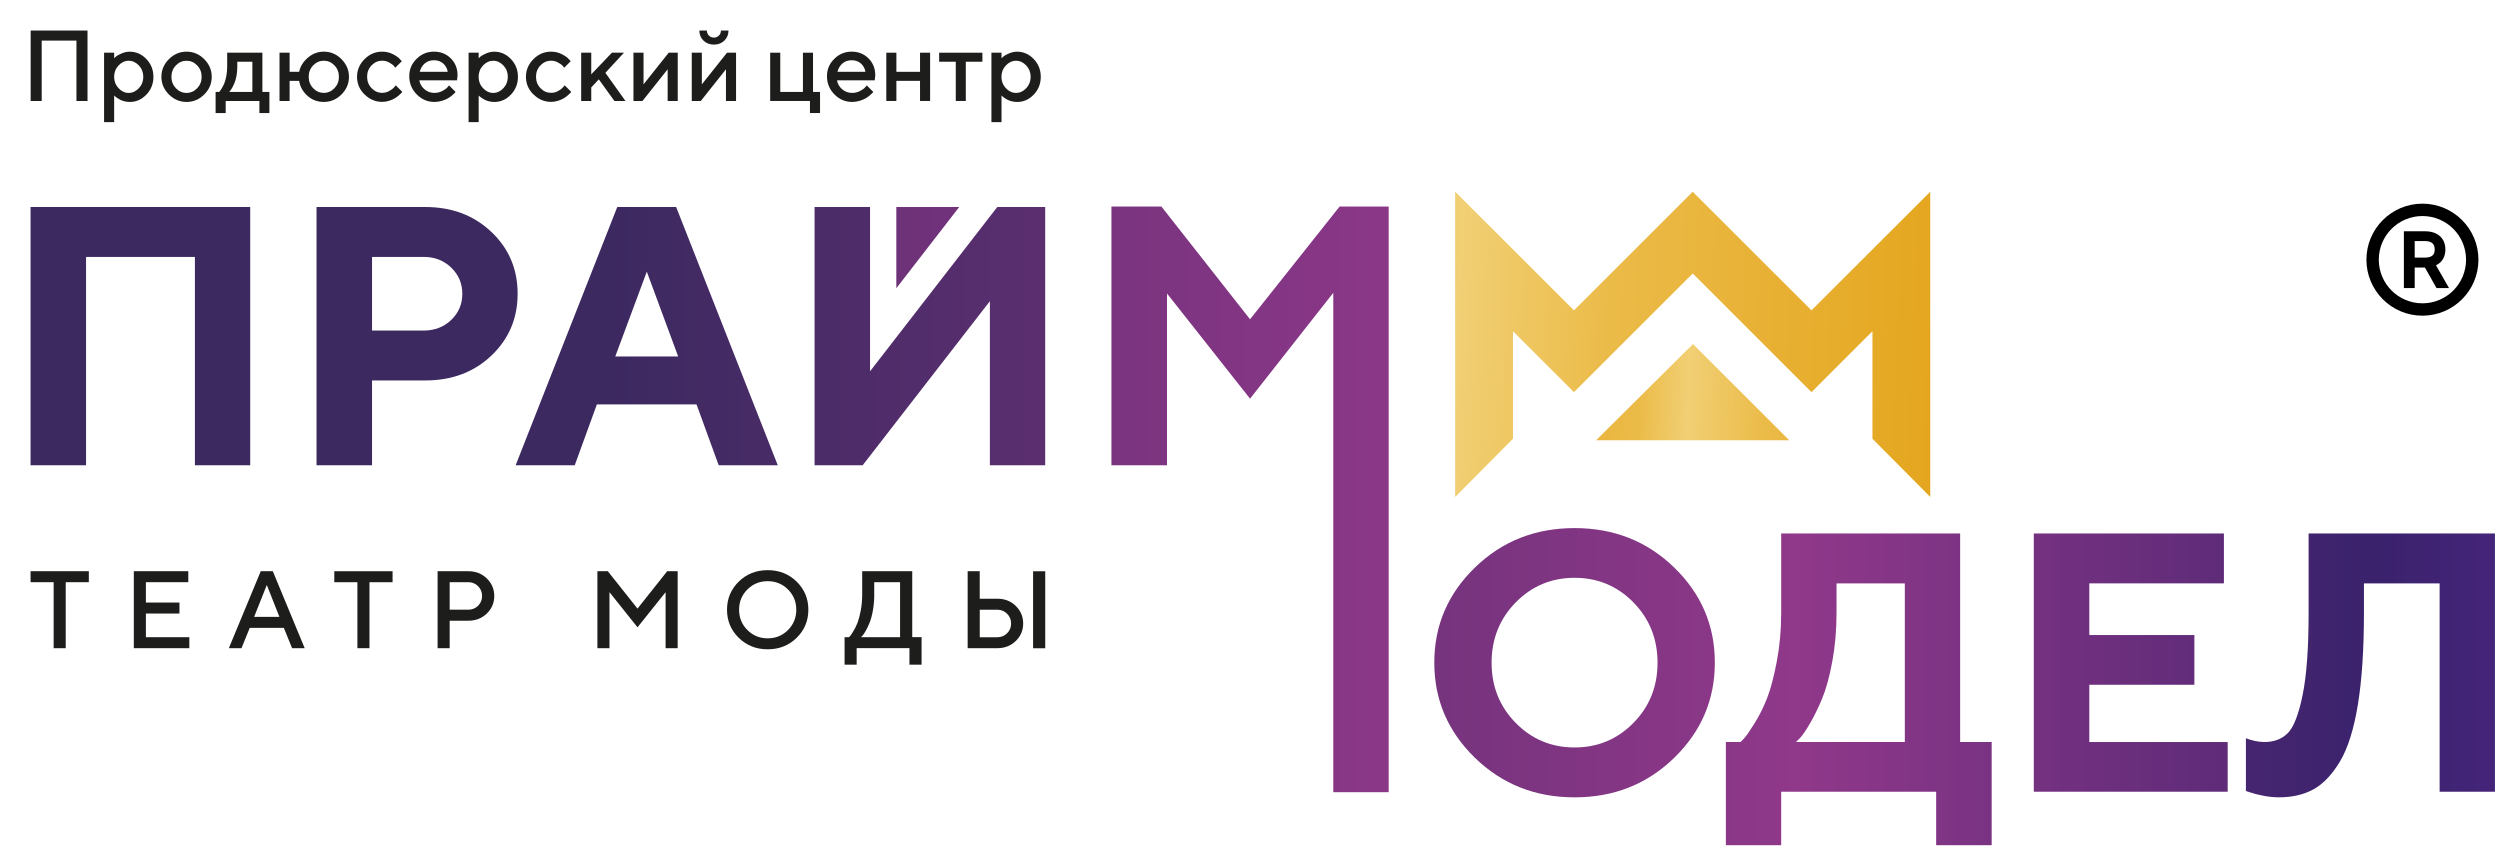 <?xml version="1.0" encoding="UTF-8"?> <svg xmlns="http://www.w3.org/2000/svg" width="491" height="167" viewBox="0 0 491 167" fill="none"><g clip-path="url(#clip0_55_13)"><path d="M378.505 38.254L355.772 60.955L332.449 37.658L309.126 60.955L286.399 38.254L285.796 37.658V97.599L297.15 86.165V65.053L309.119 77.01V77.023L332.449 53.706L355.785 77.023V77.01L367.748 65.053V86.165L379.102 97.599V37.658L378.505 38.254Z" fill="url(#paint0_linear_55_13)"></path><path d="M313.471 86.47H351.413L332.502 67.569L313.471 86.47Z" fill="url(#paint1_linear_55_13)"></path><path d="M17.188 6V19.83H15.015V7.979H8.192V19.83H6.02V6H17.188Z" fill="#1D1D1B"></path><path d="M25.474 20.022C25.123 20.022 24.779 19.982 24.441 19.896C24.11 19.81 23.818 19.711 23.58 19.585C23.341 19.459 23.13 19.333 22.951 19.201C22.765 19.069 22.633 18.963 22.553 18.89L22.421 18.744V23.981H20.44V10.35H22.421V11.442C22.514 11.349 22.639 11.23 22.805 11.085C22.971 10.939 23.315 10.747 23.852 10.508C24.388 10.27 24.931 10.151 25.481 10.151C26.733 10.151 27.826 10.634 28.747 11.594C29.667 12.554 30.131 13.719 30.131 15.09C30.131 16.46 29.667 17.625 28.747 18.585C27.826 19.545 26.733 20.029 25.481 20.029L25.474 20.022ZM27.276 12.859C26.7 12.243 26.031 11.932 25.276 11.932C24.521 11.932 23.858 12.243 23.282 12.859C22.706 13.474 22.414 14.223 22.414 15.09C22.414 15.957 22.706 16.705 23.282 17.321C23.858 17.936 24.527 18.248 25.276 18.248C26.024 18.248 26.693 17.936 27.276 17.321C27.852 16.705 28.144 15.957 28.144 15.09C28.144 14.223 27.852 13.474 27.276 12.859Z" fill="#1D1D1B"></path><path d="M33.171 18.552C32.191 17.572 31.701 16.42 31.701 15.09C31.701 13.759 32.191 12.607 33.171 11.621C34.152 10.634 35.311 10.144 36.642 10.144C37.974 10.144 39.126 10.634 40.113 11.621C41.094 12.607 41.584 13.759 41.584 15.09C41.584 16.42 41.094 17.572 40.113 18.552C39.133 19.532 37.974 20.022 36.642 20.022C35.311 20.022 34.152 19.532 33.171 18.552ZM38.722 17.334C39.305 16.725 39.603 15.977 39.603 15.09C39.603 14.203 39.312 13.461 38.722 12.845C38.139 12.236 37.444 11.932 36.636 11.932C35.828 11.932 35.132 12.236 34.549 12.845C33.96 13.454 33.668 14.203 33.668 15.09C33.668 15.977 33.96 16.718 34.549 17.334C35.139 17.943 35.834 18.248 36.636 18.248C37.437 18.248 38.133 17.943 38.722 17.334Z" fill="#1D1D1B"></path><path d="M42.359 18.056H43.041C43.081 18.016 43.134 17.956 43.207 17.87C43.28 17.784 43.412 17.592 43.591 17.288C43.776 16.983 43.935 16.659 44.075 16.308C44.214 15.957 44.34 15.494 44.452 14.924C44.565 14.355 44.618 13.752 44.618 13.123V10.35H51.533V18.056H52.911V22.2H50.944V19.83H44.326V22.2H42.346V18.056H42.359ZM46.605 12.124V13.117C46.605 13.746 46.552 14.348 46.446 14.911C46.34 15.474 46.208 15.944 46.048 16.314C45.889 16.685 45.731 17.003 45.578 17.274C45.419 17.546 45.293 17.738 45.187 17.85L45.022 18.056H49.566V12.124H46.605Z" fill="#1D1D1B"></path><path d="M67.066 11.621C68.046 12.607 68.537 13.759 68.537 15.09C68.537 16.42 68.046 17.572 67.066 18.552C66.086 19.532 64.927 20.022 63.595 20.022C62.343 20.022 61.257 19.611 60.356 18.791C59.455 17.97 58.919 16.996 58.753 15.877H56.879V19.83H54.898V10.35H56.879V14.103H58.753C58.965 13.064 59.528 12.144 60.449 11.343C61.37 10.542 62.416 10.144 63.602 10.144C64.933 10.144 66.093 10.634 67.073 11.621H67.066ZM65.682 17.327C66.265 16.718 66.563 15.97 66.563 15.083C66.563 14.196 66.271 13.454 65.682 12.839C65.099 12.23 64.403 11.925 63.595 11.925C62.787 11.925 62.098 12.23 61.509 12.839C60.919 13.448 60.628 14.196 60.628 15.083C60.628 15.97 60.919 16.712 61.509 17.327C62.098 17.943 62.787 18.241 63.595 18.241C64.403 18.241 65.092 17.936 65.682 17.327Z" fill="#1D1D1B"></path><path d="M71.591 18.552C70.61 17.572 70.12 16.42 70.12 15.09C70.12 13.759 70.61 12.607 71.591 11.621C72.571 10.634 73.73 10.144 75.062 10.144C75.803 10.144 76.492 10.303 77.128 10.621C77.764 10.939 78.221 11.257 78.499 11.568L78.917 12.018L77.632 13.302C77.566 13.196 77.466 13.07 77.34 12.918C77.208 12.766 76.923 12.561 76.479 12.303C76.035 12.044 75.565 11.919 75.068 11.919C74.267 11.919 73.565 12.223 72.982 12.832C72.392 13.441 72.101 14.189 72.101 15.076C72.101 15.964 72.392 16.705 72.982 17.321C73.571 17.93 74.267 18.234 75.068 18.234C75.572 18.234 76.042 18.109 76.479 17.857C76.916 17.605 77.234 17.36 77.426 17.122L77.724 16.758L79.01 18.042C78.97 18.095 78.91 18.168 78.837 18.261C78.764 18.354 78.592 18.512 78.334 18.731C78.076 18.949 77.804 19.148 77.526 19.32C77.241 19.492 76.877 19.651 76.426 19.79C75.976 19.936 75.525 20.009 75.068 20.009C73.737 20.009 72.578 19.519 71.597 18.539L71.591 18.552Z" fill="#1D1D1B"></path><path d="M89.766 15.778H82.354C82.46 16.447 82.785 17.023 83.341 17.513C83.898 18.003 84.56 18.248 85.322 18.248C85.872 18.248 86.388 18.122 86.872 17.87C87.349 17.619 87.693 17.374 87.892 17.135L88.19 16.771L89.475 18.056C89.435 18.109 89.376 18.181 89.296 18.274C89.217 18.367 89.044 18.526 88.78 18.744C88.515 18.963 88.236 19.161 87.938 19.333C87.64 19.506 87.256 19.664 86.786 19.803C86.315 19.949 85.825 20.022 85.322 20.022C83.977 20.022 82.818 19.525 81.844 18.539C80.871 17.552 80.38 16.367 80.38 14.984C80.38 13.6 80.857 12.514 81.805 11.568C82.752 10.621 83.891 10.144 85.222 10.144C86.554 10.144 87.66 10.588 88.541 11.468C89.422 12.355 89.866 13.461 89.866 14.792L89.76 15.778H89.766ZM85.222 11.832C84.507 11.832 83.911 12.044 83.421 12.461C82.937 12.885 82.606 13.428 82.44 14.097H87.932C87.819 13.428 87.514 12.885 87.037 12.461C86.554 12.038 85.951 11.832 85.222 11.832Z" fill="#1D1D1B"></path><path d="M97.066 20.022C96.715 20.022 96.371 19.982 96.033 19.896C95.702 19.81 95.41 19.711 95.172 19.585C94.933 19.459 94.722 19.333 94.543 19.201C94.357 19.069 94.225 18.963 94.145 18.89L94.013 18.744V23.981H92.032V10.35H94.013V11.442C94.106 11.349 94.231 11.23 94.397 11.085C94.563 10.939 94.907 10.747 95.444 10.508C95.98 10.27 96.523 10.151 97.073 10.151C98.325 10.151 99.418 10.634 100.339 11.594C101.259 12.554 101.723 13.719 101.723 15.09C101.723 16.46 101.259 17.625 100.339 18.585C99.418 19.545 98.325 20.029 97.073 20.029L97.066 20.022ZM98.868 12.859C98.292 12.243 97.623 11.932 96.868 11.932C96.113 11.932 95.45 12.243 94.867 12.859C94.291 13.474 93.999 14.223 93.999 15.09C93.999 15.957 94.291 16.705 94.867 17.321C95.444 17.936 96.113 18.248 96.868 18.248C97.623 18.248 98.285 17.936 98.868 17.321C99.444 16.705 99.736 15.957 99.736 15.09C99.736 14.223 99.444 13.474 98.868 12.859Z" fill="#1D1D1B"></path><path d="M104.763 18.552C103.783 17.572 103.293 16.42 103.293 15.09C103.293 13.759 103.783 12.607 104.763 11.621C105.744 10.634 106.903 10.144 108.234 10.144C108.976 10.144 109.665 10.303 110.301 10.621C110.937 10.939 111.394 11.257 111.672 11.568L112.09 12.018L110.805 13.302C110.738 13.196 110.639 13.07 110.513 12.918C110.381 12.766 110.096 12.561 109.652 12.303C109.208 12.044 108.738 11.919 108.241 11.919C107.44 11.919 106.744 12.223 106.155 12.832C105.565 13.441 105.274 14.189 105.274 15.076C105.274 15.964 105.565 16.705 106.155 17.321C106.744 17.936 107.44 18.234 108.241 18.234C108.744 18.234 109.215 18.109 109.652 17.857C110.089 17.605 110.407 17.36 110.606 17.122L110.904 16.758L112.189 18.042C112.149 18.095 112.09 18.168 112.017 18.261C111.937 18.354 111.772 18.512 111.513 18.731C111.255 18.949 110.983 19.148 110.705 19.32C110.42 19.492 110.056 19.651 109.606 19.79C109.155 19.936 108.705 20.009 108.248 20.009C106.916 20.009 105.757 19.519 104.777 18.539L104.763 18.552Z" fill="#1D1D1B"></path><path d="M122.548 10.35L118.892 14.302L122.84 19.83H120.667L117.607 15.586L116.123 17.169V19.83H114.143V10.35H116.123V14.593L120.177 10.35H122.548Z" fill="#1D1D1B"></path><path d="M131.332 10.35H133.107V19.83H131.127V13.607L126.185 19.83H124.41V10.35H126.391V16.566L131.332 10.35Z" fill="#1D1D1B"></path><path d="M142.785 10.35H144.56V19.83H142.579V13.607L137.638 19.83H135.863V10.35H137.843V16.566L142.785 10.35ZM139.221 6.986C139.486 7.251 139.817 7.384 140.208 7.384C140.599 7.384 140.93 7.251 141.195 6.986C141.46 6.722 141.593 6.391 141.593 5.993H143.076C143.076 6.788 142.805 7.443 142.268 7.973C141.725 8.503 141.043 8.761 140.215 8.761C139.387 8.761 138.698 8.496 138.161 7.973C137.618 7.443 137.353 6.788 137.353 5.993H138.83C138.83 6.384 138.963 6.715 139.228 6.98L139.221 6.986Z" fill="#1D1D1B"></path><path d="M151.264 19.83V10.35H153.244V18.056H157.696V10.35H159.676V18.056H161.054V22.2H159.073V19.83H151.27H151.264Z" fill="#1D1D1B"></path><path d="M171.805 15.778H164.392C164.498 16.447 164.823 17.023 165.379 17.513C165.936 18.003 166.598 18.248 167.36 18.248C167.91 18.248 168.426 18.122 168.91 17.87C169.393 17.619 169.731 17.374 169.93 17.135L170.228 16.771L171.513 18.056C171.473 18.109 171.414 18.181 171.334 18.274C171.255 18.367 171.083 18.526 170.818 18.744C170.553 18.963 170.274 19.161 169.976 19.333C169.678 19.506 169.294 19.664 168.824 19.803C168.354 19.949 167.863 20.022 167.36 20.022C166.015 20.022 164.856 19.525 163.882 18.539C162.909 17.552 162.418 16.367 162.418 14.984C162.418 13.6 162.895 12.514 163.843 11.568C164.79 10.621 165.929 10.144 167.261 10.144C168.592 10.144 169.692 10.588 170.579 11.468C171.46 12.355 171.904 13.461 171.904 14.792L171.798 15.778H171.805ZM167.261 11.832C166.545 11.832 165.949 12.044 165.459 12.461C164.975 12.885 164.644 13.428 164.479 14.097H169.97C169.857 13.428 169.552 12.885 169.069 12.461C168.585 12.038 167.983 11.832 167.254 11.832H167.261Z" fill="#1D1D1B"></path><path d="M176.05 15.878V19.83H174.07V10.35H176.05V14.103H180.694V10.35H182.674V19.83H180.694V15.878H176.05Z" fill="#1D1D1B"></path><path d="M184.45 12.124V10.35H192.942V12.124H189.683V19.83H187.715V12.124H184.456H184.45Z" fill="#1D1D1B"></path><path d="M199.751 20.022C199.4 20.022 199.056 19.982 198.718 19.896C198.386 19.81 198.095 19.711 197.857 19.585C197.618 19.459 197.406 19.333 197.227 19.201C197.042 19.069 196.909 18.963 196.83 18.89L196.697 18.744V23.981H194.717V10.35H196.697V11.442C196.79 11.349 196.916 11.23 197.082 11.085C197.247 10.939 197.592 10.747 198.128 10.508C198.665 10.27 199.208 10.151 199.758 10.151C201.01 10.151 202.103 10.634 203.023 11.594C203.944 12.554 204.408 13.719 204.408 15.09C204.408 16.46 203.944 17.625 203.023 18.585C202.103 19.545 201.01 20.029 199.758 20.029L199.751 20.022ZM201.553 12.859C200.976 12.243 200.307 11.932 199.552 11.932C198.797 11.932 198.135 12.243 197.552 12.859C196.976 13.474 196.684 14.223 196.684 15.09C196.684 15.957 196.976 16.705 197.552 17.321C198.128 17.936 198.797 18.248 199.552 18.248C200.307 18.248 200.97 17.936 201.553 17.321C202.129 16.705 202.42 15.957 202.42 15.09C202.42 14.223 202.129 13.474 201.553 12.859Z" fill="#1D1D1B"></path><path d="M6 112.19H17.446V114.348H12.909V127.304H10.537V114.348H6V112.19Z" fill="#1D1D1B"></path><path d="M28.654 125.146H37.185V127.304H26.282V112.183H36.98V114.342H28.654V118.34H35.245V120.498H28.654V125.139V125.146Z" fill="#1D1D1B"></path><path d="M44.942 127.311L51.209 112.19H53.58L59.846 127.311H57.369L55.746 123.312H49.049L47.426 127.311H44.949H44.942ZM52.401 114.891L49.91 121.154H54.878L52.401 114.891Z" fill="#1D1D1B"></path><path d="M65.655 112.19H77.102V114.348H72.564V127.304H70.193V114.348H65.655V112.19Z" fill="#1D1D1B"></path><path d="M85.938 112.19H91.986C93.43 112.19 94.635 112.66 95.609 113.607C96.583 114.553 97.073 115.699 97.073 117.056C97.073 118.413 96.583 119.558 95.609 120.498C94.635 121.439 93.43 121.909 91.986 121.909H88.316V127.304H85.945V112.183L85.938 112.19ZM91.986 114.348H88.316V119.744H91.986C92.728 119.744 93.37 119.486 93.893 118.969C94.423 118.453 94.682 117.811 94.682 117.049C94.682 116.288 94.417 115.646 93.893 115.123C93.364 114.6 92.728 114.342 91.986 114.342V114.348Z" fill="#1D1D1B"></path><path d="M125.198 119.539L131.034 112.19H133.094V127.311H130.723V116.301L125.205 123.206L119.7 116.301V127.311H117.329V112.19H119.376L125.212 119.539H125.198Z" fill="#1D1D1B"></path><path d="M145.084 125.265C143.554 123.762 142.785 121.922 142.785 119.75C142.785 117.579 143.554 115.738 145.084 114.236C146.614 112.733 148.515 111.978 150.774 111.978C153.032 111.978 154.934 112.733 156.464 114.236C157.994 115.738 158.762 117.579 158.762 119.75C158.762 121.922 157.994 123.762 156.464 125.265C154.934 126.768 153.032 127.523 150.774 127.523C148.515 127.523 146.614 126.768 145.084 125.265ZM146.786 115.772C145.7 116.857 145.157 118.181 145.157 119.75C145.157 121.319 145.7 122.643 146.786 123.736C147.872 124.828 149.204 125.371 150.774 125.371C152.344 125.371 153.675 124.828 154.761 123.736C155.848 122.643 156.391 121.319 156.391 119.75C156.391 118.181 155.848 116.857 154.761 115.772C153.675 114.686 152.344 114.143 150.774 114.143C149.204 114.143 147.872 114.686 146.786 115.772Z" fill="#1D1D1B"></path><path d="M165.87 125.146H166.737C166.81 125.086 166.903 124.994 167.016 124.855C167.128 124.716 167.34 124.404 167.632 123.915C167.93 123.425 168.188 122.888 168.42 122.306C168.645 121.723 168.857 120.929 169.049 119.916C169.241 118.91 169.334 117.844 169.334 116.718V112.183H179.164V125.139H180.999V130.535H178.614V127.298H168.248V130.535H165.876V125.139L165.87 125.146ZM171.705 116.725C171.705 117.85 171.613 118.91 171.434 119.903C171.255 120.896 171.036 121.703 170.785 122.312C170.533 122.922 170.281 123.458 170.023 123.908C169.771 124.358 169.553 124.683 169.367 124.875L169.102 125.146H176.773V114.348H171.699V116.718L171.705 116.725Z" fill="#1D1D1B"></path><path d="M195.883 127.311H190.047V112.19H192.418V117.586H195.876C197.32 117.586 198.526 118.056 199.493 119.002C200.46 119.949 200.95 121.094 200.95 122.452C200.95 123.809 200.466 124.954 199.493 125.894C198.519 126.834 197.313 127.304 195.876 127.304L195.883 127.311ZM192.425 125.153H195.883C196.631 125.153 197.267 124.894 197.79 124.378C198.32 123.862 198.579 123.219 198.579 122.458C198.579 121.697 198.314 121.055 197.79 120.532C197.26 120.009 196.624 119.75 195.883 119.75H192.425V125.146V125.153ZM205.282 112.197V127.317H202.897V112.197H205.282Z" fill="#1D1D1B"></path><path d="M245.509 62.71L228.101 40.565H218.285V91.376H229.201V57.645L245.509 78.3L261.857 57.506V155.593H272.74V40.565H263.096L245.509 62.71Z" fill="url(#paint2_linear_55_13)"></path><path d="M6 91.376H16.903V50.456H38.279V91.376H49.142V40.657H6V91.376Z" fill="url(#paint3_linear_55_13)"></path><path d="M96.51 45.556C93.079 42.293 88.753 40.657 83.54 40.657H62.165V91.376H73.068V74.719H83.54C88.78 74.719 93.105 73.084 96.53 69.82C99.948 66.556 101.663 62.511 101.663 57.685C101.663 52.859 99.948 48.82 96.516 45.55L96.51 45.556ZM88.621 62.836C87.17 64.226 85.362 64.921 83.189 64.921H73.068V50.456H83.189C85.362 50.456 87.17 51.157 88.621 52.561C90.071 53.964 90.8 55.679 90.8 57.705C90.8 59.731 90.071 61.445 88.621 62.836Z" fill="url(#paint4_linear_55_13)"></path><path d="M121.23 40.657L101.272 91.376H112.878L117.23 79.419H136.797L141.149 91.376H152.754L132.796 40.657H121.224H121.23ZM120.84 70.012L127.033 53.355L133.193 70.012H120.84Z" fill="url(#paint5_linear_55_13)"></path><path d="M170.877 72.918V40.657H159.981V91.376H169.427L194.412 59.155V91.376H205.276V40.657H195.863L170.877 72.918Z" fill="url(#paint6_linear_55_13)"></path><path d="M309.245 103.716C301.515 103.716 294.997 106.298 289.678 111.462C284.359 116.626 281.696 122.849 281.696 130.138C281.696 137.427 284.353 143.656 289.678 148.834C295.004 154.011 301.522 156.599 309.245 156.599C316.969 156.599 323.494 154.011 328.813 148.834C334.132 143.656 336.794 137.427 336.794 130.138C336.794 122.849 334.132 116.626 328.813 111.462C323.494 106.298 316.969 103.716 309.245 103.716ZM320.798 141.988C317.638 145.192 313.783 146.801 309.245 146.801C304.708 146.801 300.853 145.199 297.693 141.988C294.534 138.784 292.95 134.838 292.95 130.158C292.95 125.477 294.534 121.525 297.693 118.307C300.853 115.09 304.708 113.481 309.245 113.481C313.783 113.481 317.638 115.09 320.798 118.307C323.957 121.525 325.54 125.477 325.54 130.158C325.54 134.838 323.957 138.784 320.798 141.988Z" fill="url(#paint7_linear_55_13)"></path><path d="M384.964 104.775H349.824V120.373C349.824 123.742 349.532 126.94 348.956 129.959C348.38 132.978 347.744 135.368 347.048 137.142C346.353 138.91 345.545 140.532 344.624 142.008C343.703 143.484 343.061 144.424 342.696 144.835C342.332 145.245 342.054 145.55 341.862 145.735H338.96V166H349.824V155.494H380.261V166H391.164V145.735H384.971V104.775H384.964ZM374.101 145.735H352.725L353.613 144.848C354.129 144.259 354.778 143.292 355.56 141.948C356.342 140.604 357.11 139.016 357.878 137.175C358.647 135.335 359.303 132.918 359.859 129.926C360.415 126.933 360.694 123.749 360.694 120.373V114.573H374.107V145.735H374.101Z" fill="url(#paint8_linear_55_13)"></path><path d="M410.34 134.487H430.974V124.722H410.34V114.573H436.776V104.775H399.437V155.494H437.518V145.735H410.34V134.487Z" fill="url(#paint9_linear_55_13)"></path><path d="M453.409 104.775V120.446C453.409 127.357 453.012 132.726 452.224 136.559C451.435 140.393 450.455 142.882 449.289 144.02C448.123 145.166 446.593 145.735 444.705 145.735C443.5 145.709 442.301 145.464 441.095 144.994V155.354L441.983 155.639C442.5 155.831 443.301 156.036 444.387 156.255C445.474 156.48 446.547 156.592 447.607 156.592C450.223 156.592 452.488 156.063 454.403 155.004C456.31 153.944 458.039 152.117 459.589 149.522C461.133 146.927 462.299 143.206 463.093 138.36C463.882 133.514 464.279 127.516 464.279 120.373V114.573H479.143V155.494H490.007V104.775H453.416H453.409Z" fill="url(#paint10_linear_55_13)"></path><path d="M176.037 40.657V56.612L188.391 40.657H176.037Z" fill="url(#paint11_linear_55_13)"></path></g><path d="M472.327 56.176V56.379H472.529H473.841H474.043V56.176V52.335H476.211C476.264 52.335 476.318 52.334 476.37 52.333L478.594 56.276L478.652 56.379H478.771H480.294H480.643L480.47 56.076L478.142 52.016C478.22 51.984 478.295 51.951 478.368 51.914L478.369 51.914C478.941 51.628 479.374 51.231 479.657 50.719C479.936 50.213 480.073 49.638 480.073 48.998C480.073 48.358 479.936 47.78 479.657 47.269C479.374 46.75 478.94 46.347 478.365 46.057C477.785 45.762 477.056 45.621 476.189 45.621H472.529H472.327V45.824V56.176ZM476.168 50.798H474.043V47.138H476.147C476.715 47.138 477.153 47.222 477.471 47.376L477.471 47.376L477.473 47.377C477.794 47.529 478.018 47.739 478.158 48.005C478.302 48.281 478.378 48.61 478.378 48.998C478.378 49.386 478.302 49.709 478.159 49.974L478.158 49.974C478.024 50.226 477.804 50.427 477.481 50.573L477.48 50.573C477.164 50.718 476.731 50.798 476.168 50.798Z" fill="black" stroke="black" stroke-width="0.405"></path><path fill-rule="evenodd" clip-rule="evenodd" d="M475.765 59.571C480.498 59.571 484.336 55.734 484.336 51C484.336 46.266 480.498 42.429 475.765 42.429C471.031 42.429 467.194 46.266 467.194 51C467.194 55.734 471.031 59.571 475.765 59.571ZM475.765 62C481.84 62 486.765 57.075 486.765 51C486.765 44.925 481.84 40 475.765 40C469.69 40 464.765 44.925 464.765 51C464.765 57.075 469.69 62 475.765 62Z" fill="black"></path><defs><linearGradient id="paint0_linear_55_13" x1="95.828" y1="57.811" x2="468.909" y2="73.306" gradientUnits="userSpaceOnUse"><stop stop-color="#A6612C"></stop><stop offset="0.15" stop-color="#C3802A"></stop><stop offset="0.24" stop-color="#E4A51D"></stop><stop offset="0.46" stop-color="#EBBB48"></stop><stop offset="0.51" stop-color="#F1CF74"></stop><stop offset="0.59" stop-color="#EBBB48"></stop><stop offset="0.77" stop-color="#E4A51D"></stop><stop offset="0.81" stop-color="#C38028"></stop><stop offset="0.95" stop-color="#A6612C"></stop><stop offset="0.97" stop-color="#A6612C"></stop><stop offset="1" stop-color="#A6612C"></stop></linearGradient><linearGradient id="paint1_linear_55_13" x1="233.944" y1="73.329" x2="425.336" y2="81.275" gradientUnits="userSpaceOnUse"><stop stop-color="#A6612C"></stop><stop offset="0.15" stop-color="#C3802A"></stop><stop offset="0.24" stop-color="#E4A51D"></stop><stop offset="0.46" stop-color="#EBBB48"></stop><stop offset="0.51" stop-color="#F1CF74"></stop><stop offset="0.59" stop-color="#EBBB48"></stop><stop offset="0.77" stop-color="#E4A51D"></stop><stop offset="0.81" stop-color="#C38028"></stop><stop offset="0.95" stop-color="#A6612C"></stop><stop offset="0.97" stop-color="#A6612C"></stop><stop offset="1" stop-color="#A6612C"></stop></linearGradient><linearGradient id="paint2_linear_55_13" x1="-122.956" y1="98.076" x2="672.967" y2="98.076" gradientUnits="userSpaceOnUse"><stop stop-color="#3C2960"></stop><stop offset="0.17" stop-color="#3C2960"></stop><stop offset="0.52" stop-color="#90388A"></stop><stop offset="0.74" stop-color="#3A226C"></stop><stop offset="1" stop-color="#9137DB"></stop></linearGradient><linearGradient id="paint3_linear_55_13" x1="6" y1="66.02" x2="672.967" y2="66.02" gradientUnits="userSpaceOnUse"><stop stop-color="#3C2960"></stop><stop offset="0.17" stop-color="#3C2960"></stop><stop offset="0.52" stop-color="#90388A"></stop><stop offset="0.74" stop-color="#3A226C"></stop><stop offset="1" stop-color="#9137DB"></stop></linearGradient><linearGradient id="paint4_linear_55_13" x1="6" y1="66.02" x2="672.967" y2="66.02" gradientUnits="userSpaceOnUse"><stop stop-color="#3C2960"></stop><stop offset="0.17" stop-color="#3C2960"></stop><stop offset="0.52" stop-color="#90388A"></stop><stop offset="0.74" stop-color="#3A226C"></stop><stop offset="1" stop-color="#9137DB"></stop></linearGradient><linearGradient id="paint5_linear_55_13" x1="6" y1="66.02" x2="672.967" y2="66.02" gradientUnits="userSpaceOnUse"><stop stop-color="#3C2960"></stop><stop offset="0.17" stop-color="#3C2960"></stop><stop offset="0.52" stop-color="#90388A"></stop><stop offset="0.74" stop-color="#3A226C"></stop><stop offset="1" stop-color="#9137DB"></stop></linearGradient><linearGradient id="paint6_linear_55_13" x1="6" y1="66.02" x2="672.967" y2="66.02" gradientUnits="userSpaceOnUse"><stop stop-color="#3C2960"></stop><stop offset="0.17" stop-color="#3C2960"></stop><stop offset="0.52" stop-color="#90388A"></stop><stop offset="0.74" stop-color="#3A226C"></stop><stop offset="1" stop-color="#9137DB"></stop></linearGradient><linearGradient id="paint7_linear_55_13" x1="6" y1="130.151" x2="672.968" y2="130.151" gradientUnits="userSpaceOnUse"><stop stop-color="#3C2960"></stop><stop offset="0.17" stop-color="#3C2960"></stop><stop offset="0.52" stop-color="#90388A"></stop><stop offset="0.74" stop-color="#3A226C"></stop><stop offset="1" stop-color="#9137DB"></stop></linearGradient><linearGradient id="paint8_linear_55_13" x1="6" y1="135.388" x2="672.967" y2="135.388" gradientUnits="userSpaceOnUse"><stop stop-color="#3C2960"></stop><stop offset="0.17" stop-color="#3C2960"></stop><stop offset="0.52" stop-color="#90388A"></stop><stop offset="0.74" stop-color="#3A226C"></stop><stop offset="1" stop-color="#9137DB"></stop></linearGradient><linearGradient id="paint9_linear_55_13" x1="6" y1="130.138" x2="672.967" y2="130.138" gradientUnits="userSpaceOnUse"><stop stop-color="#3C2960"></stop><stop offset="0.17" stop-color="#3C2960"></stop><stop offset="0.52" stop-color="#90388A"></stop><stop offset="0.74" stop-color="#3A226C"></stop><stop offset="1" stop-color="#9137DB"></stop></linearGradient><linearGradient id="paint10_linear_55_13" x1="-122.956" y1="130.681" x2="672.967" y2="130.681" gradientUnits="userSpaceOnUse"><stop stop-color="#3C2960"></stop><stop offset="0.17" stop-color="#3C2960"></stop><stop offset="0.52" stop-color="#90388A"></stop><stop offset="0.74" stop-color="#3A226C"></stop><stop offset="1" stop-color="#9137DB"></stop></linearGradient><linearGradient id="paint11_linear_55_13" x1="-122.955" y1="48.635" x2="672.967" y2="48.635" gradientUnits="userSpaceOnUse"><stop stop-color="#3C2960"></stop><stop offset="0.17" stop-color="#3C2960"></stop><stop offset="0.52" stop-color="#90388A"></stop><stop offset="0.74" stop-color="#3A226C"></stop><stop offset="1" stop-color="#9137DB"></stop></linearGradient><clipPath id="clip0_55_13"><rect width="484" height="160" fill="white" transform="translate(6 6)"></rect></clipPath></defs></svg> 